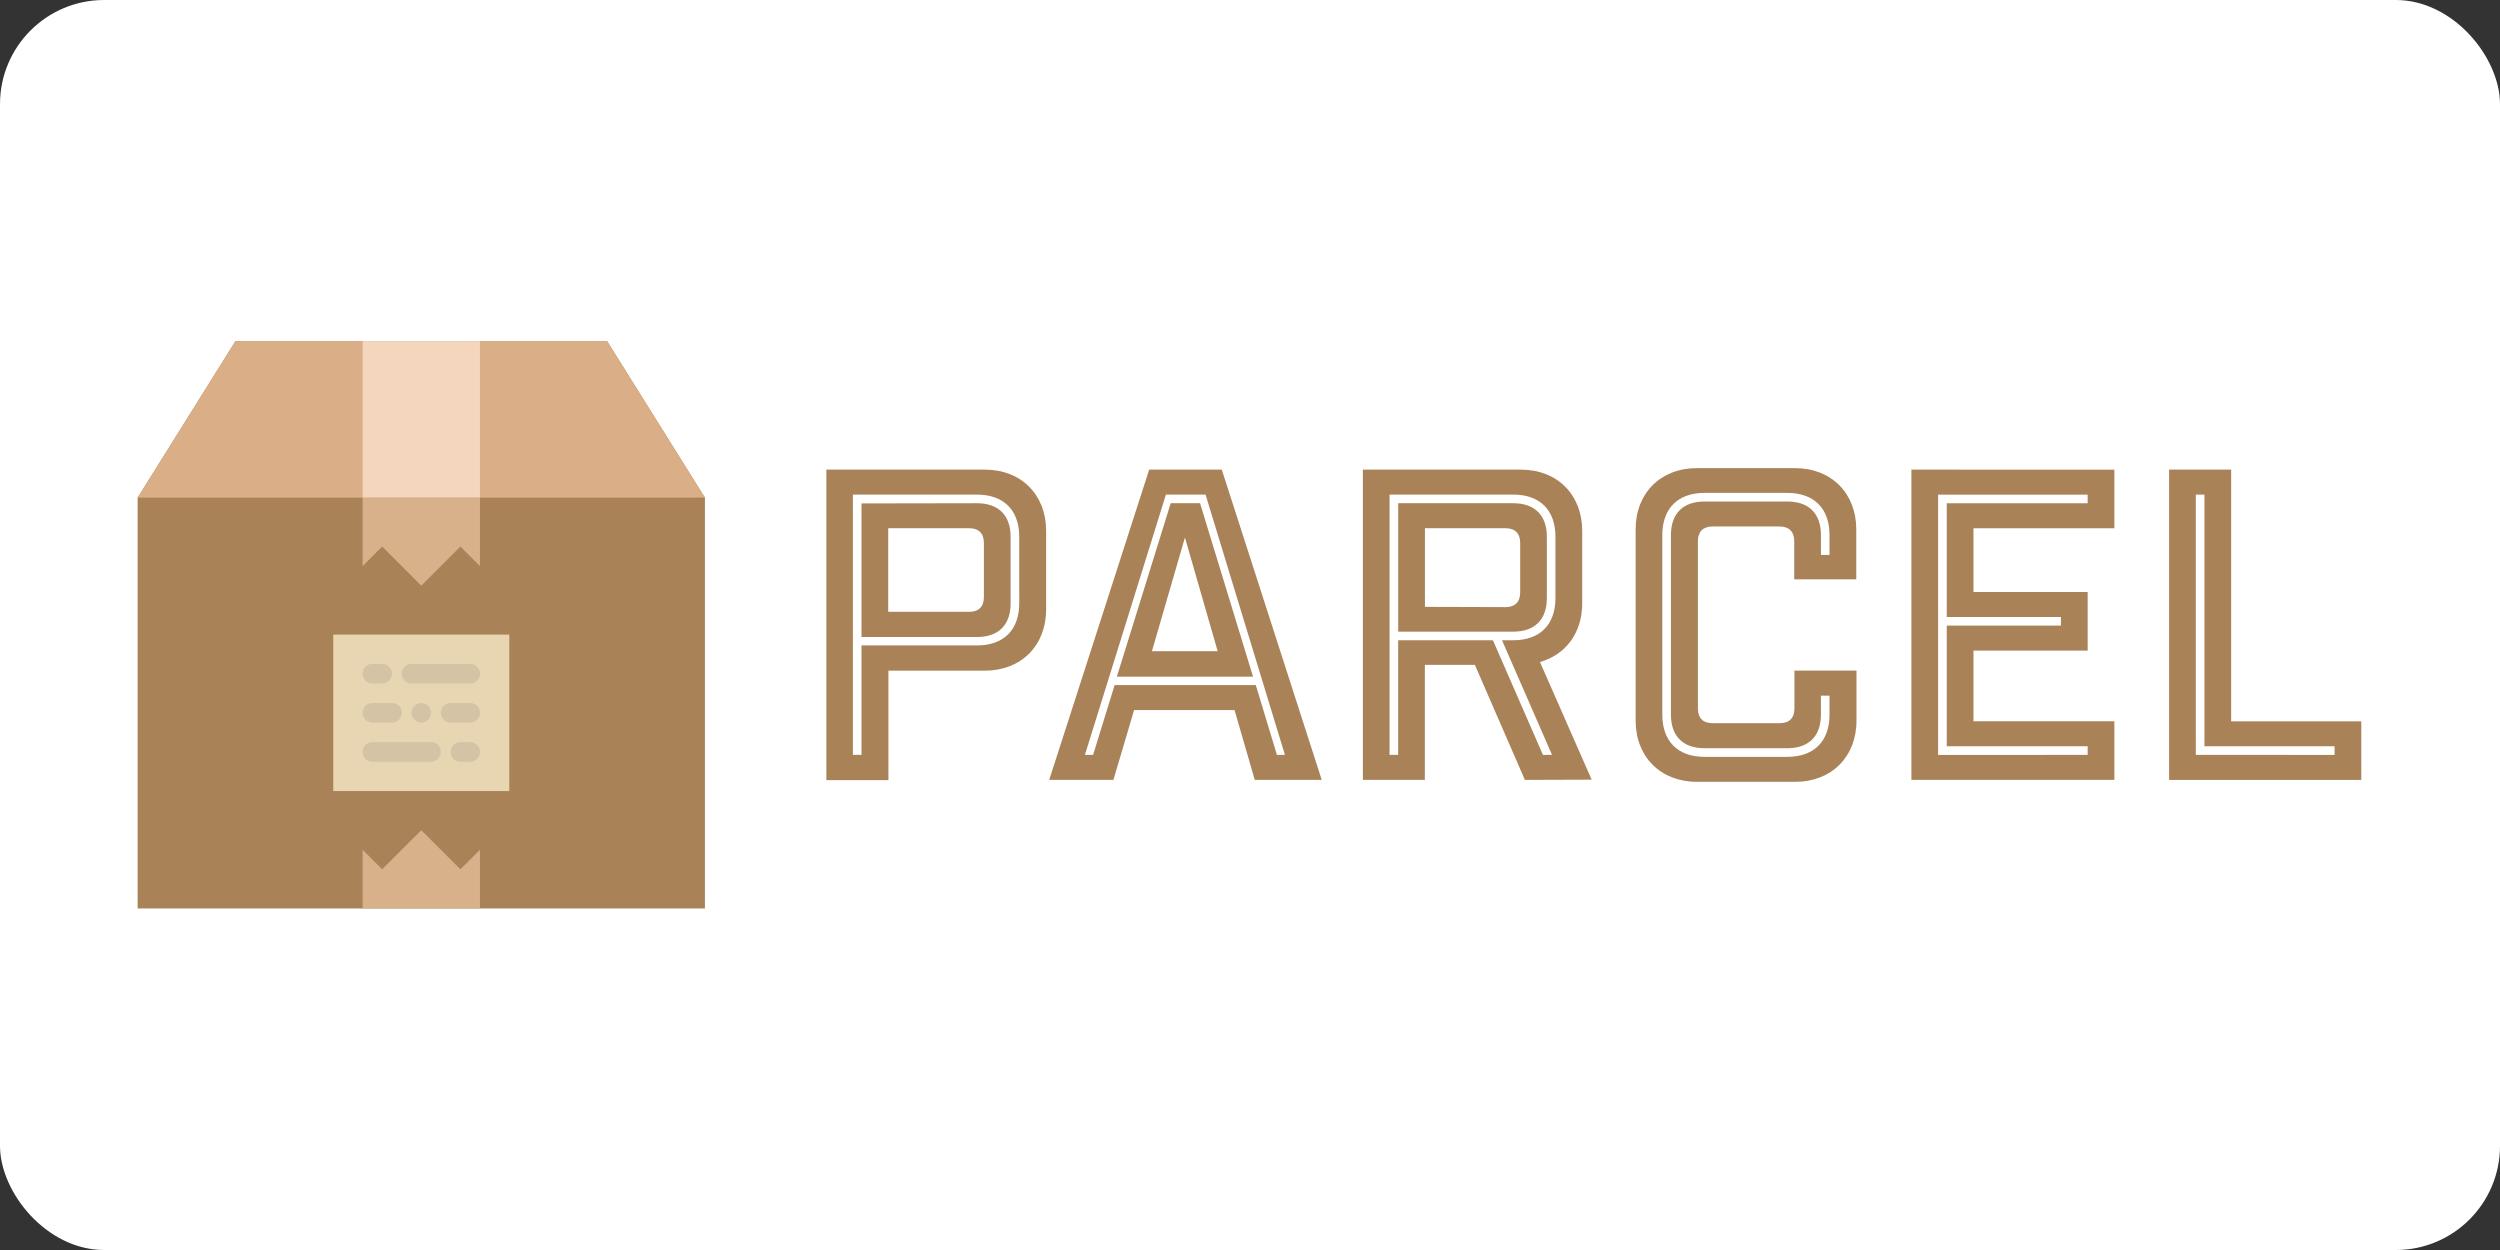 <?xml version="1.0" ?>
<svg xmlns="http://www.w3.org/2000/svg" width="120" height="60">
  <rect width="100%" height="100%" fill="#333333" stroke="none"/>
  <rect width="120" height="60" rx="5" fill="white"/>
  <g transform="matrix(.968 0 0 .968 -.271 .948)">
    <g transform="matrix(.485 0 0 .485 7.105 15.937)">
      <path d="M58 16L48 0H10L0 16v42h58z" fill="#a98258"/>
      <path d="M0 16h58L48 0H10z" fill="#daae86"/>
      <path d="M23 52v6h12v-6l-2 2-4-4-4 4z" fill="#d8b18b"/>
      <path d="M20 30h18v16H20z" fill="#e8d5b2"/>
      <path d="M30 41h-6a1 1 0 1 0 0 2h6a1 1 0 1 0 0-2zm4 0h-1a1 1 0 1 0 0 2h1a1 1 0 1 0 0-2zm-6-6h6a1 1 0 1 0 0-2h-6a1 1 0 1 0 0 2zm6 2h-2a1 1 0 1 0 0 2h2a1 1 0 1 0 0-2zm-10 2h2a1 1 0 1 0 0-2h-2a1 1 0 1 0 0 2zm0-4h1a1 1 0 1 0 0-2h-1a1 1 0 1 0 0 2zm4.3 2.3a1.03 1.03 0 0 0-.3.7c0 .27.1.52.3.7a1.05 1.05 0 0 0 .7.3 1.05 1.05 0 0 0 .71-.29A1.05 1.05 0 0 0 30 38a1.05 1.05 0 0 0-.29-.71 1.05 1.05 0 0 0-1.42 0z" fill="#d4c3a5"/>
      <path d="M23 0h12v16H23z" fill="#f4d5bd"/>
      <path d="M35 23v-7H23v7l2-2 4 4 4-4z" fill="#d8b18b"/>
    </g>
    <path d="M49.12 22.308c1.795 0 3.034 1.24 3.034 3.034v3.9c0 1.795-1.24 3.034-3.034 3.034h-4.786v5.428h-3.077V22.308zm1.7 3.333c0-1.325-.77-2.094-2.094-2.094h-6.154v12.906H43v-5.428h5.727c1.325 0 2.094-.77 2.094-2.094zm-2.094-1.667c1.068 0 1.667.598 1.667 1.667v3.3c0 1.068-.598 1.667-1.667 1.667H43v-6.624zm-.385 5.385c.47 0 .727-.256.727-.727V25.94c0-.47-.256-.727-.727-.727h-4.017v4.145zm7.15 8.334h-3.184l4.957-15.385h3.6l4.957 15.385H62.5l-1.004-3.462h-4.98zm8.504-1.24L60.06 23.547h-1.966l-4.017 12.906h.406l1.068-3.462h7l1.047 3.462zm-5.663-12.48l-2.67 8.6h6.752l-2.628-8.6zm.705 1.7l1.624 5.64H57.4zm16.857 12.02l-2.48-5.705h-2.48v5.705H67.86V22.308h7.842c1.795 0 3.034 1.24 3.034 3.034v3.6c0 1.453-.812 2.543-2.094 2.906l2.564 5.834zm1.346-1.24l-2.48-5.684h.556c1.325 0 2.094-.77 2.094-2.094V25.64c0-1.325-.77-2.094-2.094-2.094h-6.133v12.906h.427V30.77h4.7l2.48 5.684zm-.256-7.778c0 1.068-.598 1.667-1.667 1.667h-5.705v-6.368h5.705c1.068 0 1.667.598 1.667 1.667zm-2.05.45c.47 0 .727-.256.727-.727V25.94c0-.47-.256-.727-.727-.727h-3.996v3.9zm14.316-3.27c0-.47-.256-.727-.727-.727H85.2c-.47 0-.727.256-.727.727v8.3c0 .47.256.726.727.726h3.333c.47 0 .727-.256.727-.726v-1.88h3.077v2.48c0 1.795-1.24 3.034-3.034 3.034H84.42c-1.795 0-3.034-1.24-3.034-3.034v-9.487c0-1.795 1.24-3.034 3.034-3.034h4.872c1.795 0 3.034 1.24 3.034 3.034v2.48H89.25zm-.342-1.966c1.068 0 1.667.598 1.667 1.667v.983H91v-.983c0-1.325-.77-2.094-2.094-2.094h-4.103c-1.325 0-2.094.77-2.094 2.094v8.9c0 1.325.77 2.094 2.094 2.094h4.103c1.325 0 2.094-.77 2.094-2.094v-.94h-.427v.94c0 1.068-.598 1.667-1.667 1.667h-4.103c-1.068 0-1.667-.598-1.667-1.667v-8.9c0-1.068.598-1.667 1.667-1.667zm16.217-1.58v2.906h-6.987v3.162h5.663v2.906h-5.663v3.504h6.987v2.906H95.06V22.308zM103.8 36.453v-.427h-6.987v-5.983h5.663v-.427h-5.663v-5.64h6.987v-.427h-7.415v12.906zm7.116-14.145v12.48h6.453v2.906h-9.53V22.308zm5.128 14.146v-.427h-6.453v-12.48h-.427v12.906z" fill="#a98258"/>
  </g>
</svg>

